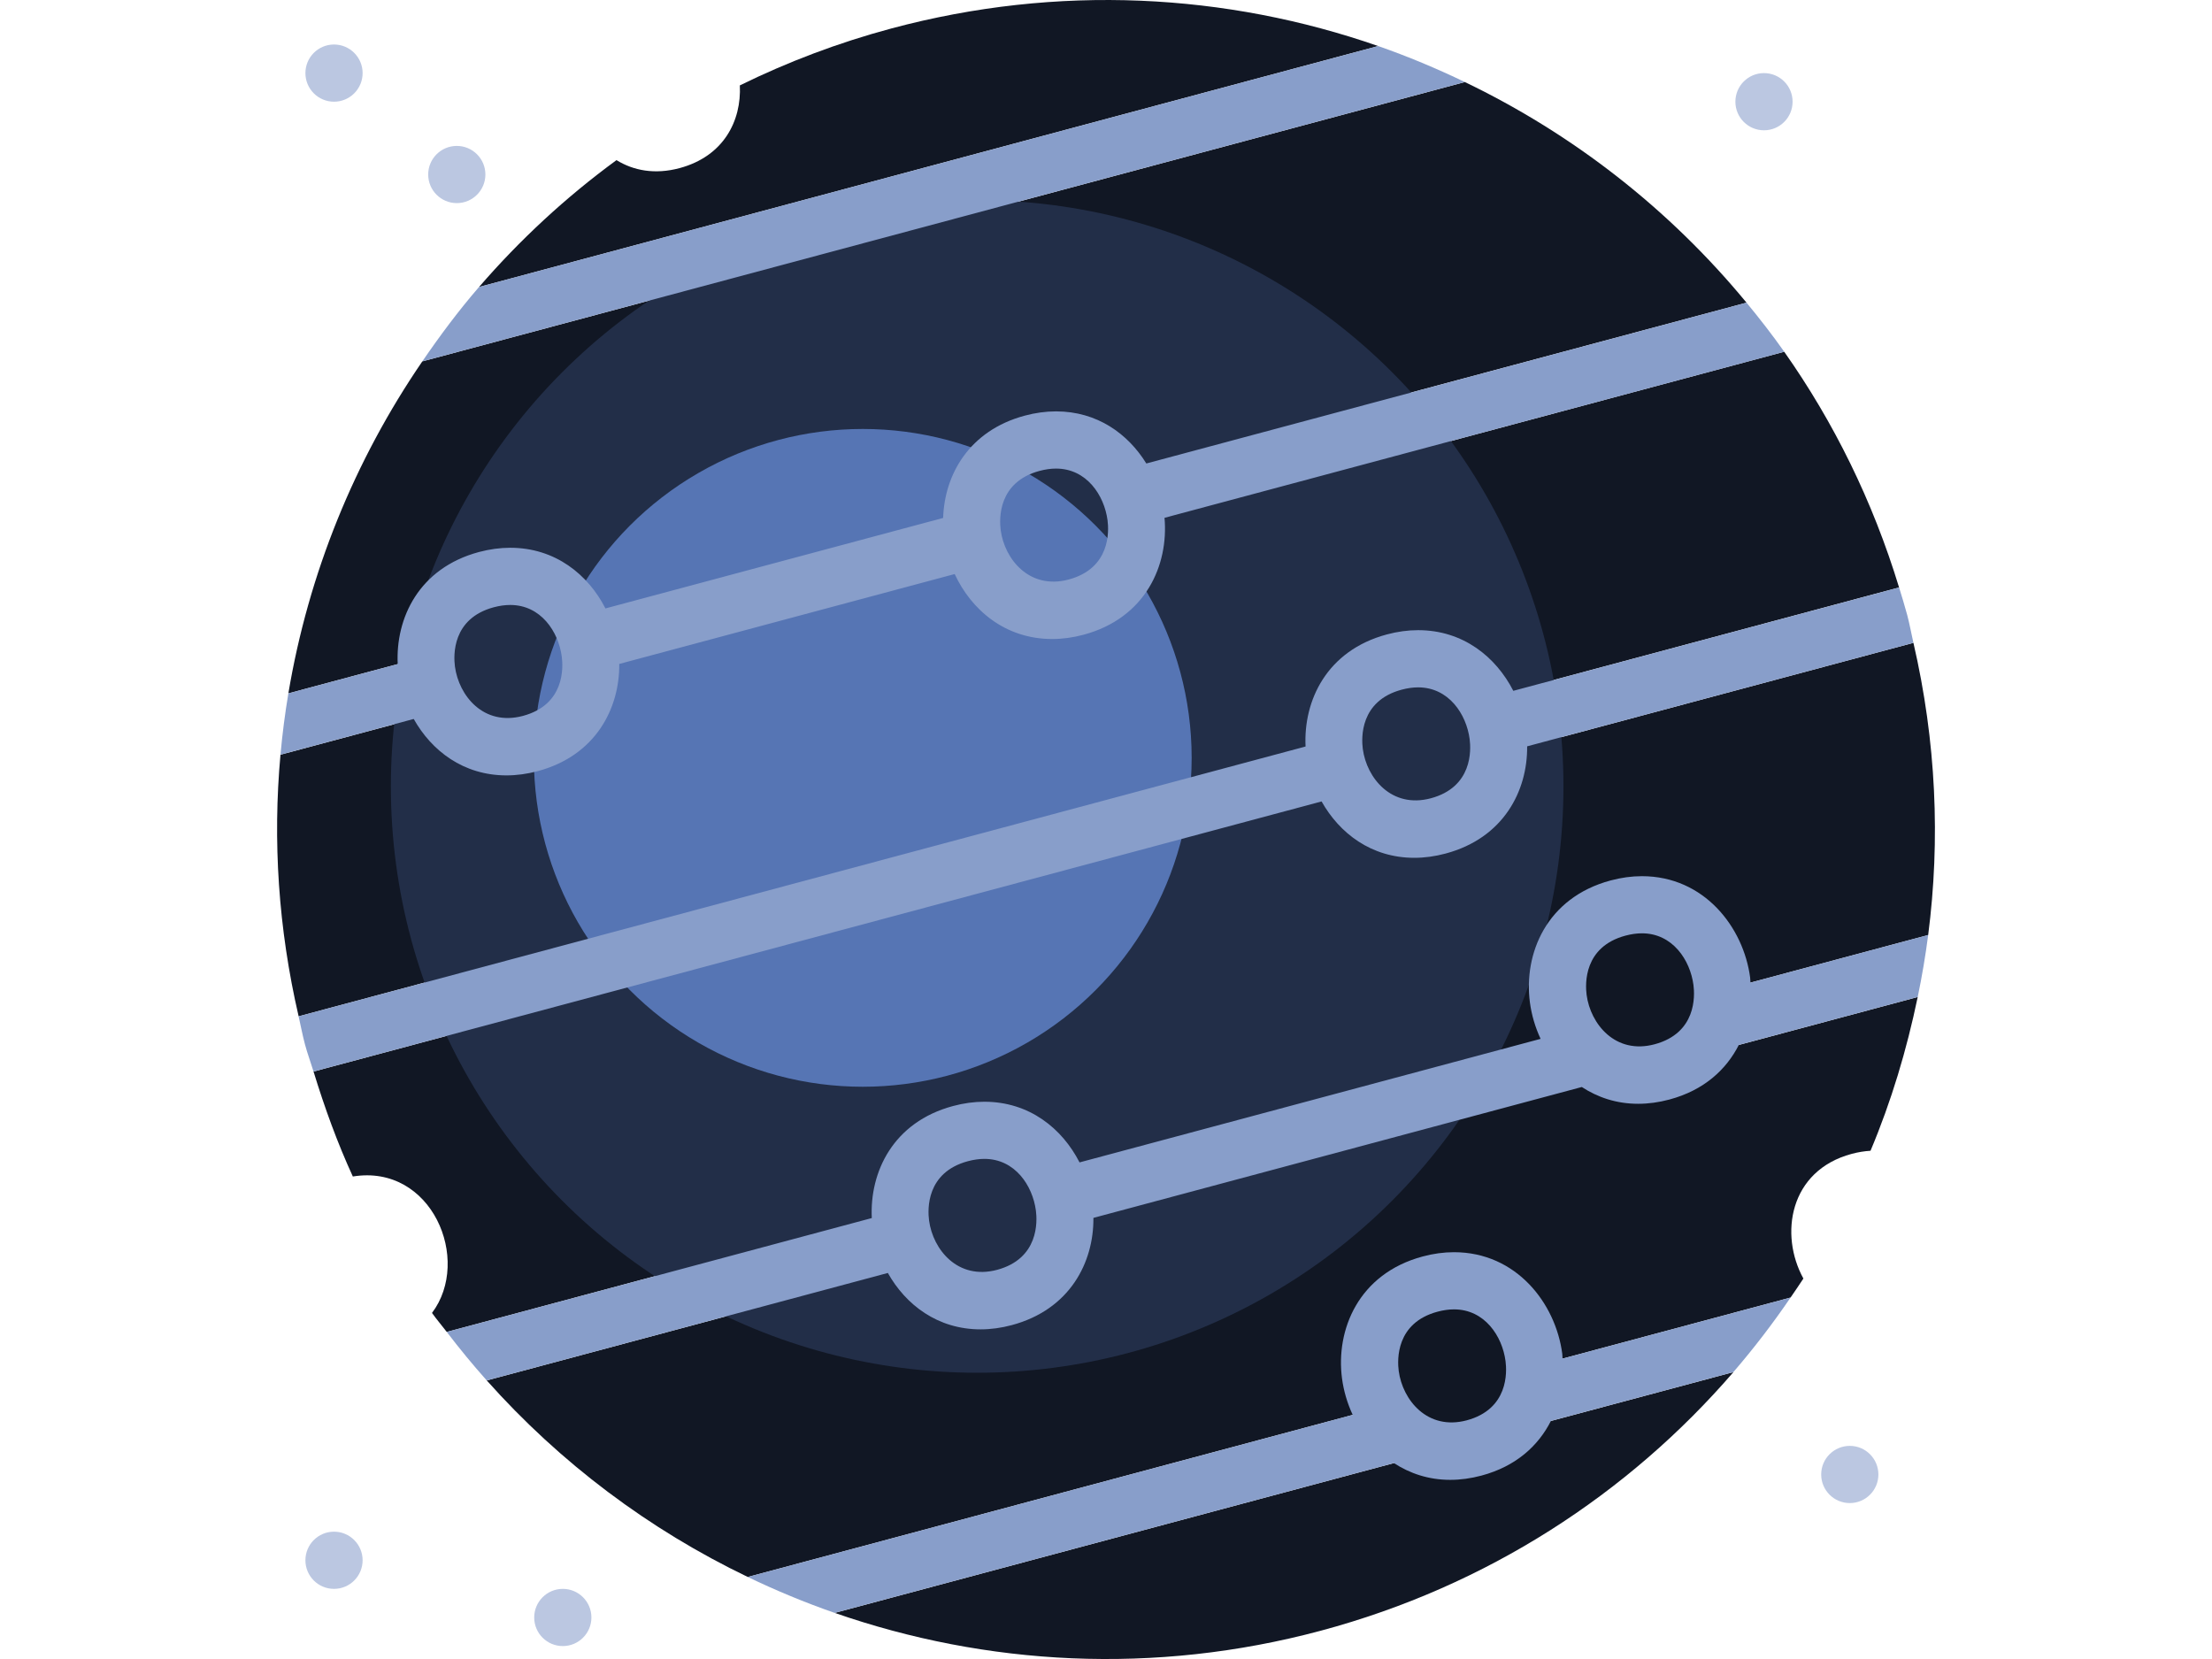 <?xml version="1.0" encoding="utf-8"?>
<!-- Generator: Adobe Illustrator 17.0.0, SVG Export Plug-In . SVG Version: 6.00 Build 0)  -->
<!DOCTYPE svg PUBLIC "-//W3C//DTD SVG 1.1//EN" "http://www.w3.org/Graphics/SVG/1.1/DTD/svg11.dtd">
<svg version="1.1" id="Capa_1" xmlns="http://www.w3.org/2000/svg" xmlns:xlink="http://www.w3.org/1999/xlink" x="0px" y="0px"
	 width="2048px" height="1536px" viewBox="0 0 2048 1536" enable-background="new 0 0 2048 1536" xml:space="preserve">
<g>
	<g>
		<path fill="#111724" d="M1771.558,595.171L1403.816,693.7l-13.716-51.158l368.166-98.661
			c-24.334-79.914-60.505-153.208-106.34-218.214l-585.453,156.862l-13.716-51.158l564.27-151.143
			c-71.441-86.719-160.755-156.2-260.793-204.26L391.017,334.59c-62.755,91.671-105.44,196.449-124.028,307.369l110.709-29.657
			l13.716,51.158l-131.734,35.297c-7.229,79.252-2.065,160.781,16.814,242.204l948.27-254.094l13.716,51.158L290.29,992.093
			c10.274,33.496,22.11,66.118,36.382,97.178c73.162-11.942,110.338,77.24,73.294,126.332c4.343,6.064,9.162,11.677,13.663,17.582
			l403.727-108.194l13.716,51.158l-380.399,101.945c68.051,76.392,150.322,138.089,241.675,181.964l588.578-157.71l13.716,51.158
			l-521.797,139.81c140.18,48.748,295.825,57.804,450.012,16.497c154.347-41.36,284.968-126.967,382.067-239.451l-170.499,45.65
			l-13.716-51.158l237.094-63.523c3.998-5.852,8.05-11.651,11.889-17.582c-22.322-40.539-13.213-99.906,44.75-115.449
			c6.037-1.615,11.836-2.516,17.397-2.86c19.224-45.65,33.523-93.445,43.691-142.352l-165.865,44.458l-13.716-51.158l189.273-50.708
			C1796.607,777.612,1792.662,686.365,1771.558,595.171z"/>
		<path fill="#111724" d="M825.301,26.347c-49.304,13.213-96.146,31.034-140.313,52.72c1.589,32.675-14.855,65.589-55.765,76.578
			c-23.063,6.17-42.79,2.251-58.439-7.388c-47.08,34.449-89.658,73.956-127.259,117.461l832.45-223.086
			C1135.636-6.223,979.674-15.014,825.301,26.347z"/>
	</g>
	<circle fill="#222E48" cx="904.712" cy="728.149" r="542.822"/>
	<circle fill="#5675B4" cx="798.795" cy="701.67" r="304.51"/>
	<circle fill="#BBC7E1" cx="309.249" cy="67.681" r="26.479"/>
	<circle fill="#BBC7E1" cx="521.082" cy="1497.552" r="26.479"/>
	<circle fill="#BBC7E1" cx="1712.642" cy="1365.157" r="26.479"/>
	<circle fill="#BBC7E1" cx="309.249" cy="1444.594" r="26.479"/>
	<circle fill="#BBC7E1" cx="422.924" cy="161.576" r="26.479"/>
	<circle fill="#BBC7E1" cx="1633.205" cy="94.16" r="26.479"/>
	<g>
		<path fill="#889ECA" d="M1620.654,909.769c-0.132-1.536-0.053-3.125-0.265-4.66c-6.143-46.656-42.525-93.895-100.197-93.895
			c-9.453,0-19.197,1.324-28.942,3.945c-59.816,16.02-80.655,68.237-74.777,112.907c1.509,11.465,4.872,22.931,9.903,33.761
			l-426.87,114.39c-16.046-31.351-46.418-56.162-88.122-56.162c-9.453,0-19.197,1.324-28.942,3.945
			c-55.792,14.934-77.345,61.326-75.28,103.745l-393.532,105.44c11.81,15.49,24.149,30.451,37.018,44.909l371.369-99.509
			c16.549,29.418,45.968,52.217,85.872,52.217c9.453,0,19.197-1.324,28.942-3.945c53.806-14.431,75.889-58.122,75.518-99.27
			l452.184-121.168c14.59,9.532,31.987,15.543,52.164,15.543c9.453,0,19.197-1.324,28.942-3.945
			c32.146-8.632,52.72-27.803,64.265-50.549l165.627-44.379c3.945-18.959,7.202-38.103,9.691-57.407L1620.654,909.769z
			 M923.115,1175.699c-36.329,9.665-59.366-18.747-62.941-45.756c-1.35-10.247-2.727-44.458,35.985-54.838
			c5.269-1.403,10.406-2.145,15.225-2.145c28.439,0,44.67,24.811,47.715,47.874C960.45,1131.082,961.827,1165.319,923.115,1175.699z
			 M1531.922,966.858c-36.303,9.718-59.366-18.747-62.941-45.756c-1.35-10.247-2.727-44.458,35.985-54.838
			c5.269-1.403,10.406-2.145,15.226-2.145c28.439,0,44.67,24.811,47.715,47.874C1569.258,922.267,1570.635,956.478,1531.922,966.858
			z"/>
		<path fill="#889ECA" d="M1275.975,42.631l-832.45,223.06c-18.933,21.898-36.197,45.067-52.508,68.899l965.216-258.648
			C1330.151,63.417,1303.408,52.19,1275.975,42.631z"/>
		<path fill="#889ECA" d="M468.919,717.902c9.427,0,19.171-1.324,28.915-3.919c53.806-14.431,75.889-58.122,75.518-99.27
			l310.547-83.224c15.437,33.258,46.789,60.161,90.294,60.161c9.453,0,19.197-1.324,28.942-3.945
			c57.777-15.464,78.934-64.688,75.042-108.273l573.776-153.738c-11.042-15.676-22.798-30.742-34.926-45.465L1061.336,429.12
			c-16.947-27.459-45.491-48.245-83.594-48.245c-9.453,0-19.197,1.324-28.942,3.945c-51.82,13.902-74.3,54.944-75.598,94.716
			l-312.639,83.78c-16.046-31.325-46.418-56.162-88.149-56.162c-9.427,0-19.171,1.324-28.915,3.919
			c-55.792,14.961-77.345,61.352-75.28,103.772l-101.23,27.115c-3.151,18.774-5.587,37.706-7.308,56.771l123.366-33.072
			C399.596,695.103,429.014,717.902,468.919,717.902z M962.489,435.978c5.269-1.403,10.406-2.145,15.225-2.145
			c28.439,0,44.67,24.837,47.715,47.874c1.35,10.247,2.727,44.458-35.985,54.838c-36.276,9.718-59.366-18.747-62.941-45.729
			C925.154,480.569,923.777,446.358,962.489,435.978z M457.188,562.231c5.269-1.403,10.406-2.118,15.199-2.118
			c28.465,0,44.697,24.811,47.742,47.874c1.35,10.247,2.754,44.458-35.985,54.838c-36.515,9.744-59.366-18.8-62.941-45.756
			C419.853,606.822,418.449,572.611,457.188,562.231z"/>
		<path fill="#889ECA" d="M1446.421,1253.309c-6.143-46.683-42.526-93.948-100.224-93.948c-9.453,0-19.197,1.324-28.942,3.945
			c-59.816,16.02-80.655,68.263-74.75,112.907c1.509,11.465,4.872,22.957,9.903,33.761l-560.086,150.084
			c26.161,12.578,52.985,23.699,80.47,33.258l517.746-138.724c14.59,9.532,31.987,15.543,52.164,15.543
			c9.453,0,19.197-1.324,28.942-3.945c32.172-8.606,52.746-27.83,64.265-50.575l168.937-45.253
			c18.985-22.004,36.621-45.068,52.958-69.005l-211.144,56.559C1446.554,1256.381,1446.633,1254.818,1446.421,1253.309z
			 M1357.955,1315.032c-36.303,9.665-59.366-18.774-62.941-45.756c-1.35-10.247-2.754-44.458,35.959-54.838
			c5.269-1.403,10.406-2.145,15.225-2.145c28.439,0,44.697,24.837,47.715,47.901
			C1395.264,1270.441,1396.667,1304.652,1357.955,1315.032z"/>
		<path fill="#889ECA" d="M1309.471,794.214c9.453,0,19.197-1.324,28.942-3.945c53.832-14.405,75.889-58.122,75.518-99.27
			l357.627-95.828c-1.986-8.632-3.469-17.238-5.772-25.87c-2.304-8.579-4.925-16.973-7.494-25.393l-357.177,95.695
			c-16.046-31.325-46.418-56.162-88.122-56.162c-9.453,0-19.197,1.324-28.942,3.945c-55.791,14.961-77.345,61.352-75.28,103.772
			L276.468,940.962c1.986,8.606,3.548,17.238,5.852,25.844c2.304,8.632,5.375,16.814,7.97,25.288l933.309-250.069
			C1240.149,771.416,1269.541,794.214,1309.471,794.214z M1297.741,638.544c5.269-1.403,10.406-2.145,15.226-2.145
			c28.439,0,44.67,24.837,47.715,47.874c1.35,10.247,2.727,44.458-35.985,54.838c-36.329,9.665-59.366-18.747-62.941-45.729
			C1260.406,683.161,1259.029,648.923,1297.741,638.544z"/>
	</g>
</g>
</svg>
